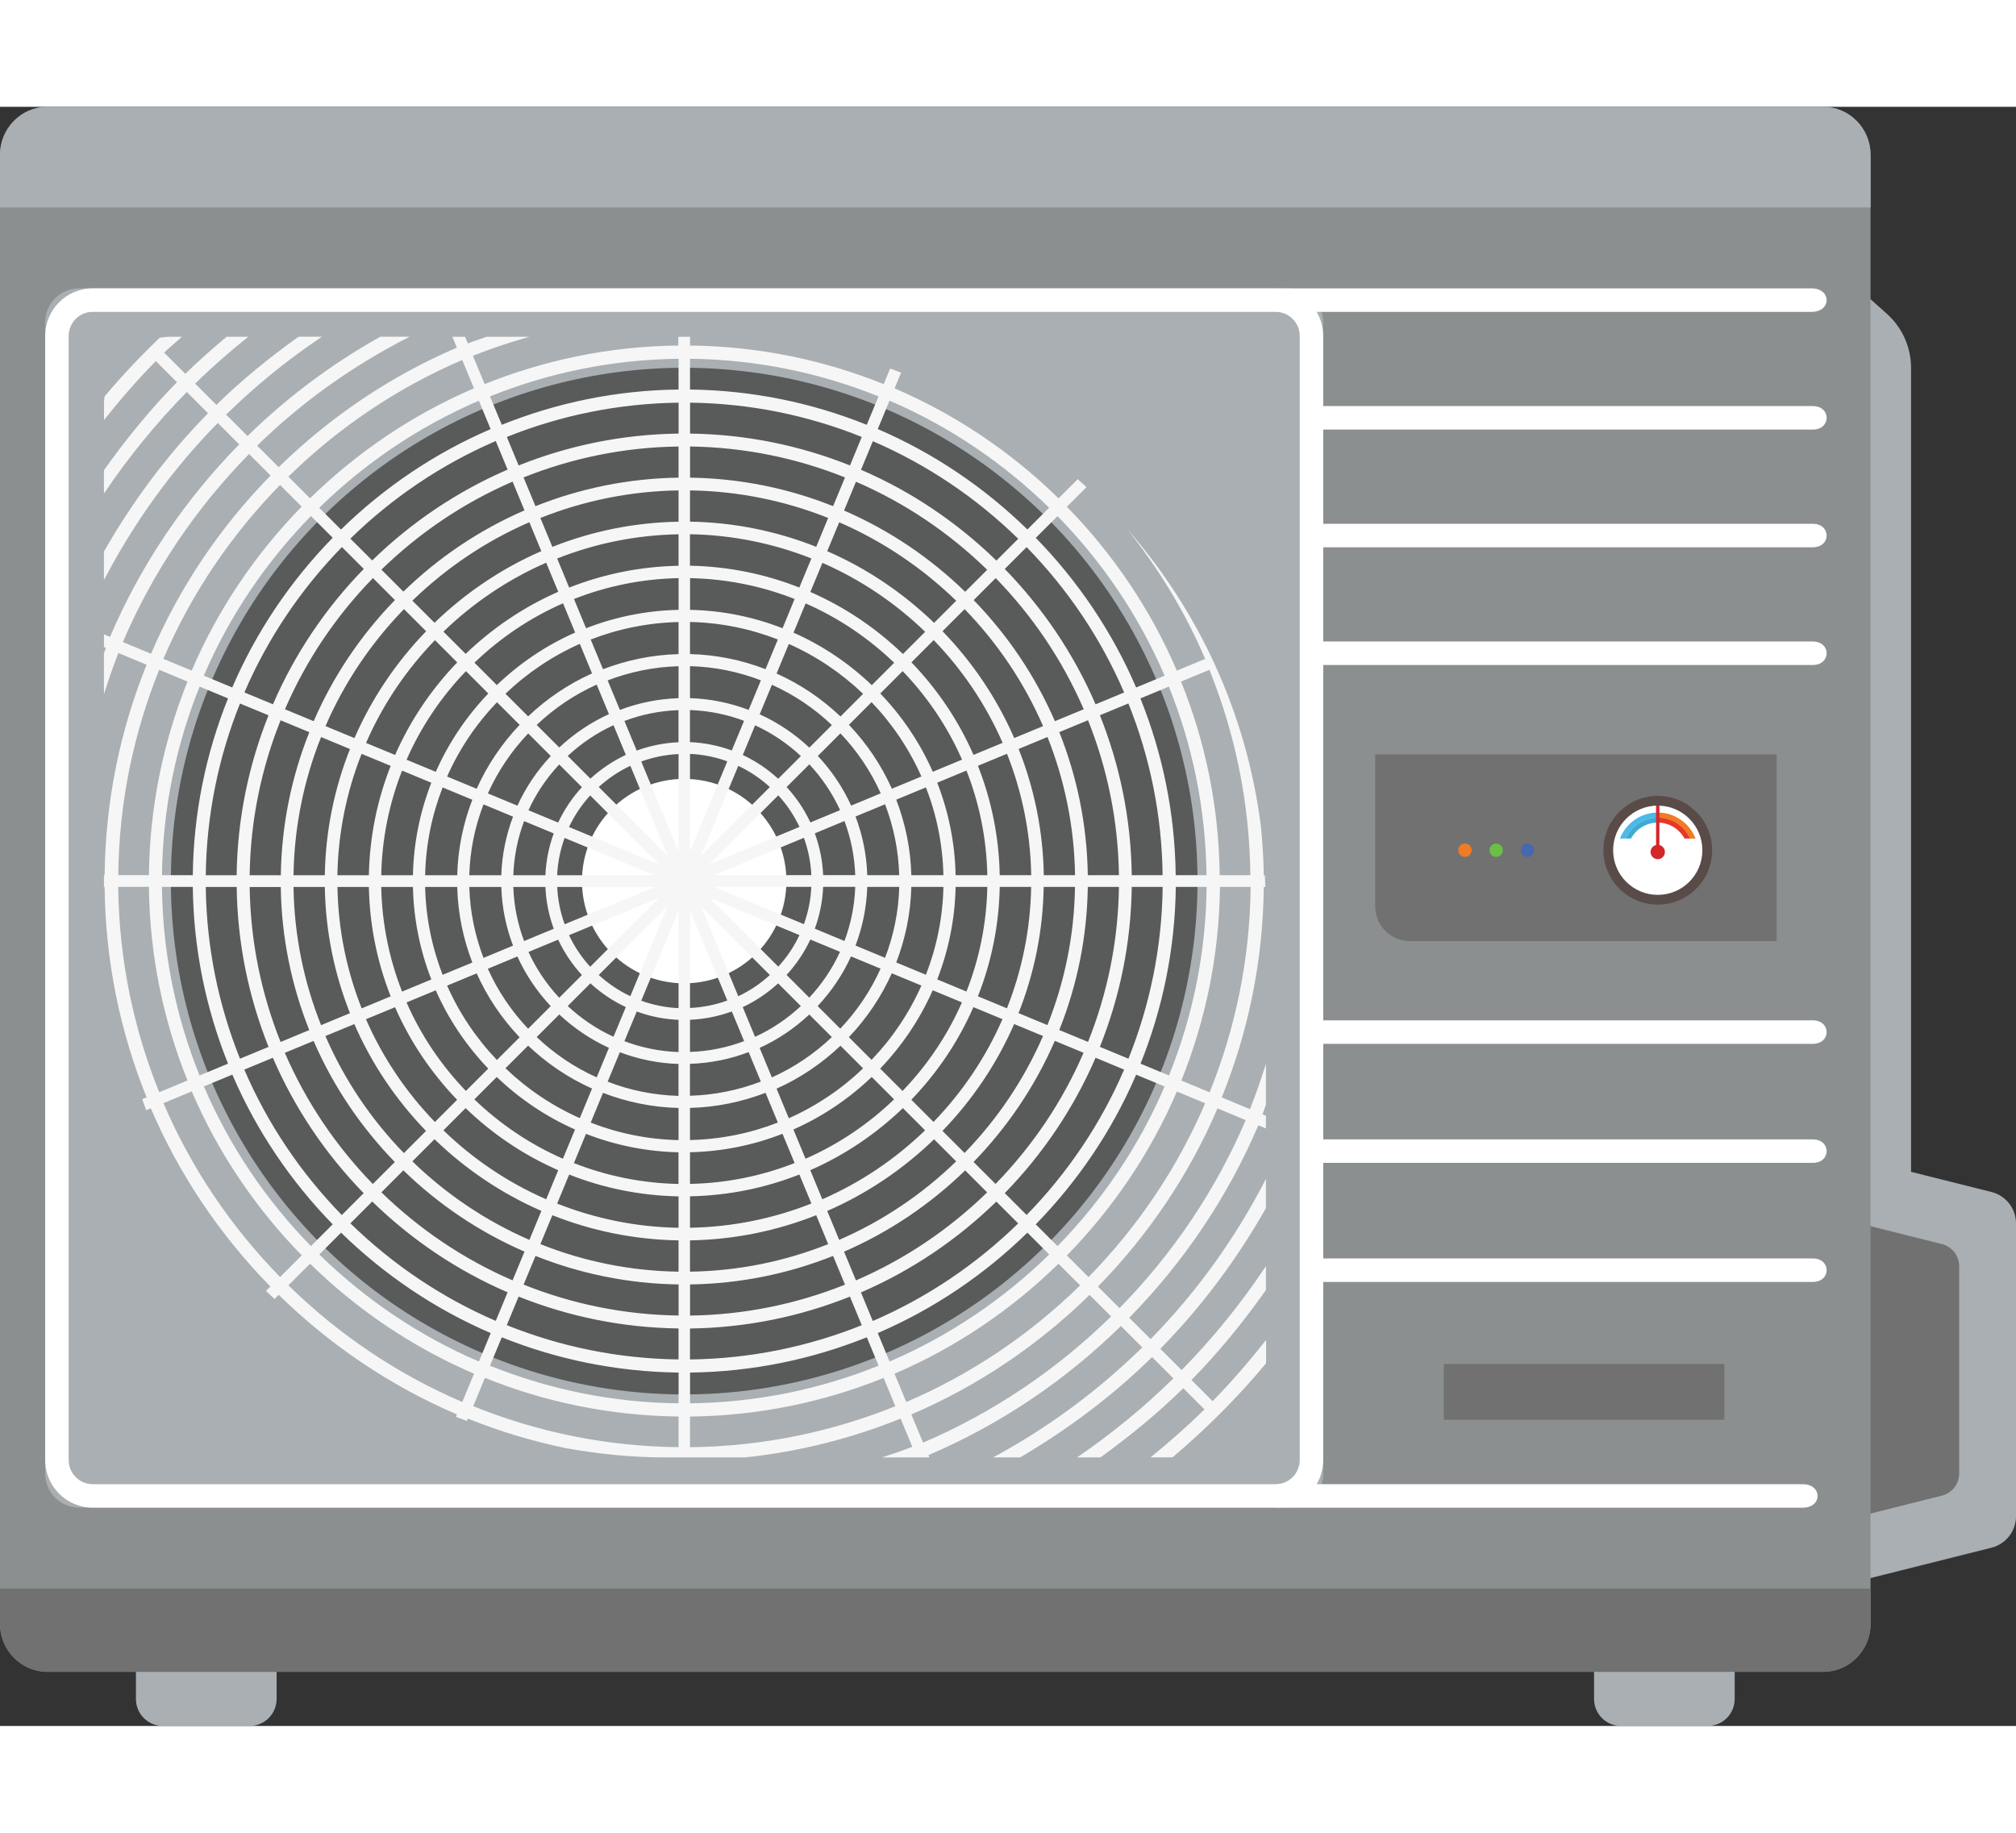<?xml version="1.0" encoding="UTF-8"?>
<svg xmlns="http://www.w3.org/2000/svg" id="Layer_2" data-name="Layer 2" width="110" height="100" viewBox="0 0 360.54 289.56">
  <rect x="0" y="0" width="360.54" height="289.56" fill="#333333" stroke="none"/>
  <defs>
    <style>
      .cls-1 {
        fill: #f6f6f6;
      }

      .cls-1, .cls-2, .cls-3, .cls-4, .cls-5, .cls-6, .cls-7, .cls-8, .cls-9, .cls-10, .cls-11, .cls-12, .cls-13, .cls-14 {
        stroke-width: 0px;
      }

      .cls-2 {
        fill: #4bb9ea;
      }

      .cls-3 {
        fill: #4768b1;
      }

      .cls-4 {
        fill: #595a5a;
      }

      .cls-5 {
        fill: #594b48;
      }

      .cls-6 {
        fill: #6bbe46;
      }

      .cls-7 {
        fill: #717171;
      }

      .cls-8 {
        fill: #3eacd2;
      }

      .cls-9 {
        fill: #d32729;
      }

      .cls-10 {
        fill: #a9afb2;
      }

      .cls-11 {
        fill: #8c8f90;
      }

      .cls-12 {
        fill: #fff;
      }

      .cls-13 {
        fill: #e73727;
      }

      .cls-14 {
        fill: #f07b23;
      }
    </style>
  </defs>
  <g id="layer">
    <g>
      <path class="cls-10" d="m360.54,199.68c0-2.65-1.81-4.97-4.38-5.61l-14.39-3.61V46.68c0-3.69-1.57-7.21-4.33-9.67l-5.09-4.54v155.63l-5.32-1.34v78.23l29.13-7.31c2.57-.65,4.38-2.96,4.38-5.61v-52.38Z"></path>
      <path class="cls-7" d="m350.38,244.4c0,1.88-1.28,3.51-3.1,3.97l-20.6,5.17v-55.33l20.6,5.17c1.82.46,3.1,2.09,3.1,3.97v37.04Z"></path>
      <path class="cls-10" d="m49.46,274.67h-25.15v10.06c0,2.67,2.16,4.83,4.83,4.83h15.5c2.67,0,4.83-2.16,4.83-4.83v-10.06Z"></path>
      <path class="cls-10" d="m310.23,274.67h-25.15v10.06c0,2.67,2.16,4.83,4.83,4.83h15.49c2.67,0,4.83-2.16,4.83-4.83v-10.06Z"></path>
      <path class="cls-11" d="m326.04,0c4.71,0,8.49,3.87,8.49,8.58v262.72c0,4.71-3.78,8.58-8.49,8.58H8.49c-4.71,0-8.49-3.87-8.49-8.58V8.58C0,3.87,3.78,0,8.49,0h317.55Z"></path>
      <path class="cls-10" d="m14.15,32.46h216.42c3.35,0,6.07,2.72,6.07,6.07v205.91c0,3.35-2.72,6.07-6.07,6.07H14.15c-3.35,0-6.07-2.72-6.07-6.07V38.54c0-3.35,2.72-6.07,6.07-6.07Z"></path>
      <path class="cls-10" d="m334.54,8.58v9.42H0v-9.42C0,3.87,3.78,0,8.49,0h317.55c4.71,0,8.49,3.87,8.49,8.58Z"></path>
      <path class="cls-7" d="m334.54,264.99v6.31c0,4.71-3.78,8.58-8.49,8.58H8.49c-4.71,0-8.49-3.87-8.49-8.58v-6.31h334.54Z"></path>
      <path class="cls-12" d="m323.98,36.67h-94.89c-3.58,0-3.6-4.2,0-4.2h94.89c3.58,0,3.6,4.2,0,4.2Z"></path>
      <path class="cls-12" d="m324.19,57.72h-87.64c-3.31,0-3.32-4.2,0-4.2h87.64c3.31,0,3.32,4.2,0,4.2Z"></path>
      <path class="cls-12" d="m324.19,78.77h-87.64c-3.31,0-3.32-4.2,0-4.2h87.64c3.31,0,3.32,4.2,0,4.2Z"></path>
      <path class="cls-12" d="m324.19,99.82h-87.64c-3.31,0-3.32-4.2,0-4.2h87.64c3.31,0,3.32,4.2,0,4.2Z"></path>
      <path class="cls-12" d="m324.19,167.57h-87.64c-3.31,0-3.32-4.2,0-4.2h87.64c3.31,0,3.32,4.2,0,4.2Z"></path>
      <path class="cls-12" d="m324.19,188.86h-87.64c-3.31,0-3.32-4.2,0-4.2h87.64c3.31,0,3.32,4.2,0,4.2Z"></path>
      <path class="cls-12" d="m324.19,210.15h-87.64c-3.31,0-3.32-4.2,0-4.2h87.64c3.31,0,3.32,4.2,0,4.2Z"></path>
      <path class="cls-12" d="m322.41,250.52h-93.36c-3.53,0-3.54-4.2,0-4.2h93.36c3.52,0,3.54,4.2,0,4.2Z"></path>
      <rect class="cls-7" x="258.2" y="224.82" width="50.19" height="9.99"></rect>
      <path class="cls-12" d="m228.13,32.46H16.59c-4.7,0-8.51,3.81-8.51,8.51v201.03c0,4.7,3.81,8.52,8.51,8.52h211.54c4.7,0,8.51-3.81,8.51-8.52V40.98c0-4.7-3.81-8.51-8.51-8.51Zm4.31,209.55c0,2.38-1.93,4.31-4.31,4.31H16.59c-2.38,0-4.31-1.93-4.31-4.31V40.98c0-2.38,1.93-4.31,4.31-4.31h211.54c2.38,0,4.31,1.93,4.31,4.31v201.03Z"></path>
      <path class="cls-10" d="m18.59,138.47c0,56.93,46.15,103.08,103.08,103.08h96.34c4.63,0,8.39-3.76,8.39-8.39v-91.57c0-55.49-44.98-100.47-100.47-100.47H26.98c-4.63,0-8.39,3.76-8.39,8.39v88.95Z"></path>
      <circle class="cls-4" cx="122.36" cy="138.47" r="91.8"></circle>
      <circle class="cls-12" cx="122.36" cy="138.47" r="18.28"></circle>
      <path class="cls-1" d="m216.86,231.47l-3.78-3.78c4.89-4.97,9.29-10.39,13.32-16.09v-4.28c-4.44,6.67-9.48,12.91-15.08,18.6l-3.81-3.81c7.36-7.49,13.69-15.97,18.89-25.16v-5.22c-5.44,10.57-12.37,20.24-20.63,28.65l-3.82-3.82c9.69-9.87,17.58-21.51,23.09-34.42l1.36.56v-2.27l-.61-.25c.23-.56.39-1.16.61-1.73v-7.31c-.87,2.74-1.79,5.46-2.86,8.11l-5.04-2.09c4.71-11.66,7.38-24.34,7.51-37.64h.29c-.01-.71-.08-1.4-.11-2.1h-.18c-.03-2.92-.23-5.81-.5-8.67-2.56-20.33-11.19-38.72-24.04-53.38,5.67,7.08,10.45,14.91,14.06,23.36l-5.06,2.1c-4.71-10.98-11.43-20.89-19.67-29.31l3.51-3.51c-.52-.48-1.04-.95-1.57-1.42l-3.43,3.43c-8.42-8.24-18.33-14.96-29.32-19.67l1.17-2.82c-.66-.24-1.31-.49-1.97-.72l-1.15,2.78c-10.73-4.32-22.4-6.77-34.63-6.9v-1.57h-2.1v1.57c-12.23.13-23.9,2.58-34.63,6.9l-2.1-5.06c3.28-1.32,6.67-2.43,10.11-3.41h-7.62c-1.13.41-2.29.75-3.4,1.2l-.5-1.2h-2.27l.81,1.95c-11.94,5.11-22.72,12.42-31.87,21.38l-3.85-3.85c7.99-7.83,17.21-14.38,27.28-19.49h-5.26c-8.68,4.88-16.68,10.84-23.74,17.77l-3.83-3.83c5.26-5.16,11-9.83,17.14-13.94h-4.17c-5.2,3.7-10.16,7.73-14.71,12.2l-3.8-3.8c3.01-2.96,6.2-5.74,9.5-8.39h-3.87c-2.53,2.14-5.03,4.31-7.39,6.63l-3.78-3.78c1.01-1,2.13-1.88,3.18-2.85h-2.18c-.62,0-1.22.09-1.81.18-3.45,3.33-6.76,6.81-9.84,10.49-.03.36-.11.72-.11,1.09v3.14c2.92-3.67,5.99-7.22,9.27-10.55l3.78,3.78c-4.78,4.86-9.09,10.17-13.06,15.73v4.19c4.37-6.51,9.34-12.59,14.82-18.17l3.8,3.8c-7.24,7.37-13.47,15.7-18.62,24.73v5.11c5.4-10.36,12.25-19.84,20.36-28.1l3.83,3.83c-9.69,9.87-17.59,21.51-23.1,34.42l-1.09-.45v2.27l.34.14c-.13.32-.22.66-.34.98v7.31c.8-2.48,1.62-4.95,2.59-7.36l5.04,2.09c-4.71,11.66-7.37,24.34-7.51,37.63h-.12v2.1h.12c.13,13.29,2.8,25.98,7.51,37.64l-.79.33c.25.65.46,1.33.72,1.97l.82-.34c5.11,11.94,12.42,22.72,21.38,31.87l-.78.78c.5.5,1.02.97,1.53,1.46l.75-.75c9.15,8.96,19.92,16.27,31.87,21.38l-.18.44c.65.26,1.32.47,1.97.72l.17-.41c5.6,2.26,11.44,4.02,17.47,5.28,5.76,1.03,11.65,1.66,17.71,1.66h14.42c9.72-1.03,19.04-3.41,27.79-6.94l2.09,5.04c-1.76.71-3.6,1.28-5.41,1.9h8.47l-.17-.41c12.91-5.51,24.55-13.4,34.42-23.09l3.82,3.82c-7.89,7.75-16.87,14.39-26.68,19.68h4.83c8.58-5.03,16.54-11.01,23.6-17.94l3.81,3.81c-5.3,5.21-11.08,9.92-17.22,14.13h4.18c5.22-3.79,10.22-7.86,14.81-12.37l3.78,3.78c-3.06,3.02-6.29,5.87-9.63,8.58h3.93c6.04-5.12,11.66-10.73,16.73-16.82v-4.17c-3,3.79-6.15,7.46-9.54,10.91ZM87.74,57.64c-10.02,4.31-19.07,10.44-26.76,17.96l-3.89-3.89c8.2-8.02,17.86-14.56,28.55-19.15l2.11,5.09Zm-35.25,81.88h5.6c.13,7.96,1.72,15.56,4.5,22.57l-5.17,2.14c-3.06-7.67-4.8-15.99-4.93-24.71Zm2.82,25.59l-5.13,2.13c-3.44-8.6-5.39-17.93-5.53-27.71h5.56c.13,9.03,1.93,17.64,5.1,25.59Zm5.03-25.59h5.63c.13,6.89,1.5,13.48,3.9,19.56l-5.19,2.15c-2.67-6.75-4.2-14.06-4.33-21.71Zm7.84,0h5.67c.13,5.82,1.28,11.39,3.29,16.54l-5.23,2.17c-2.29-5.82-3.6-12.12-3.73-18.71Zm7.85,0h5.74c.12,4.75,1.08,9.29,2.7,13.51l-5.31,2.2c-1.9-4.89-3-10.18-3.13-15.71Zm7.9,0h5.72c.12,3.69.85,7.2,2.1,10.49l-5.28,2.19c-1.52-3.96-2.41-8.22-2.54-12.68Zm5.72-2.1h-5.72c.12-4.46,1.01-8.71,2.54-12.67l5.28,2.19c-1.24,3.28-1.98,6.8-2.1,10.49Zm-7.88,0h-5.74c.12-5.53,1.22-10.81,3.13-15.7l5.31,2.2c-1.63,4.22-2.58,8.75-2.7,13.5Zm-7.92,0h-5.67c.13-6.59,1.44-12.89,3.73-18.71l5.23,2.17c-2.01,5.15-3.17,10.71-3.29,16.54Zm-7.88,0h-5.63c.13-7.65,1.66-14.96,4.33-21.71l5.2,2.15c-2.4,6.08-3.77,12.66-3.9,19.55Zm-7.88,0h-5.6c.13-8.72,1.87-17.04,4.93-24.71l5.17,2.14c-2.78,7.01-4.37,14.61-4.5,22.57Zm-7.88,0h-5.56c.13-9.78,2.09-19.11,5.53-27.71l5.14,2.13c-3.17,7.94-4.97,16.56-5.1,25.58Zm-7.88,0h-5.53c.13-10.84,2.3-21.19,6.12-30.71l5.1,2.11c-3.55,8.87-5.57,18.5-5.7,28.6Zm0,2.1c.13,10.09,2.15,19.73,5.7,28.6l-5.11,2.11c-3.82-9.52-5.99-19.87-6.12-30.71h5.53Zm6.47,30.55c3.91,9.06,9.45,17.24,16.24,24.21l-3.91,3.91c-7.3-7.48-13.26-16.27-17.44-26.01l5.11-2.12Zm2.14-.89l5.14-2.13c3.51,8.1,8.47,15.42,14.53,21.66l-3.93,3.93c-6.58-6.76-11.95-14.69-15.74-23.46Zm7.25-3l5.18-2.14c3.11,7.14,7.48,13.59,12.82,19.11l-3.96,3.96c-5.86-6.03-10.64-13.1-14.03-20.92Zm7.26-3.01l5.2-2.15c2.7,6.18,6.49,11.76,11.1,16.56l-3.97,3.97c-5.13-5.31-9.34-11.52-12.33-18.38Zm7.25-3l5.23-2.17c2.3,5.22,5.5,9.94,9.39,14l-4,4c-4.41-4.59-8.03-9.93-10.62-15.84Zm7.26-3.01l5.29-2.19c1.9,4.25,4.51,8.1,7.68,11.43l-4.06,4.06c-3.69-3.86-6.72-8.35-8.91-13.3Zm7.29-3.02l5.28-2.19c1.49,3.29,3.52,6.27,5.96,8.88l-4.04,4.04c-2.97-3.13-5.42-6.74-7.21-10.73Zm10.29-14.63c.11,2.62.63,5.13,1.49,7.48l-5.3,2.2c-1.14-3.03-1.82-6.28-1.93-9.67h5.74Zm-5.74-2.1c.12-3.4.79-6.64,1.93-9.67l5.3,2.2c-.86,2.35-1.38,4.86-1.49,7.48h-5.74Zm2.71,13.73l5.31-2.2c1.09,2.33,2.53,4.45,4.25,6.33l-4.06,4.06c-2.25-2.41-4.11-5.16-5.5-8.19Zm22.58-11.62l-16.11,6.67c-.76-2.1-1.22-4.34-1.33-6.67h17.45Zm-17.45-2.1c.11-2.34.57-4.57,1.33-6.67l16.11,6.67h-17.44Zm2.12,10.72l16.11-6.67-12.32,12.32c-1.53-1.68-2.81-3.57-3.79-5.65Zm0-19.34c.98-2.08,2.26-3.97,3.79-5.65l12.32,12.32-16.11-6.67Zm-1.94-.8l-5.31-2.2c1.38-3.03,3.25-5.78,5.5-8.19l4.06,4.06c-1.72,1.87-3.16,4-4.25,6.33Zm-7.28-3.02l-5.29-2.19c1.79-3.99,4.24-7.6,7.21-10.73l4.04,4.04c-2.44,2.61-4.47,5.59-5.96,8.88Zm-7.29-3.02l-5.29-2.19c2.19-4.95,5.22-9.43,8.92-13.29l4.05,4.05c-3.17,3.33-5.78,7.18-7.68,11.43Zm-7.31-3.03l-5.23-2.17c2.59-5.91,6.21-11.25,10.62-15.84l4,4c-3.89,4.06-7.09,8.79-9.39,14Zm-7.28-3.02l-5.2-2.15c2.99-6.86,7.19-13.07,12.33-18.38l3.98,3.98c-4.62,4.79-8.4,10.38-11.11,16.55Zm-7.28-3.02l-5.17-2.14c3.39-7.82,8.18-14.89,14.04-20.92l3.96,3.96c-5.34,5.52-9.71,11.97-12.82,19.11Zm-7.28-3.02l-5.14-2.13c3.79-8.78,9.16-16.71,15.74-23.46l3.93,3.93c-6.07,6.24-11.02,13.56-14.53,21.66Zm-7.28-3.02l-5.11-2.12c4.19-9.74,10.15-18.52,17.44-26l3.91,3.91c-6.79,6.97-12.34,15.15-16.24,24.21Zm-7.28-3.01l-5.09-2.11c4.59-10.69,11.13-20.34,19.16-28.55l3.89,3.89c-7.52,7.7-13.65,16.74-17.96,26.76Zm-.76,1.96c-3.94,9.8-6.17,20.45-6.3,31.61h-5.51c.13-11.91,2.52-23.27,6.73-33.72l5.09,2.11Zm-6.3,33.71c.13,11.16,2.37,21.81,6.3,31.61l-5.09,2.11c-4.21-10.45-6.59-21.81-6.73-33.72h5.51Zm7.07,33.57c4.31,10.02,10.44,19.07,17.95,26.77l-3.89,3.89c-8.02-8.2-14.56-17.86-19.15-28.55l5.09-2.11Zm19.45,28.26c7.7,7.52,16.74,13.65,26.76,17.96l-2.11,5.09c-10.69-4.59-20.34-11.13-28.55-19.15l3.89-3.89Zm1.66-1.66l3.91-3.91c6.97,6.79,15.15,12.34,24.21,16.24l-2.12,5.11c-9.73-4.19-18.52-10.15-26-17.45Zm5.55-5.55l3.93-3.93c6.24,6.07,13.56,11.02,21.66,14.53l-2.13,5.14c-8.78-3.79-16.7-9.16-23.46-15.74Zm5.54-5.54l3.96-3.96c5.52,5.34,11.97,9.71,19.11,12.82l-2.14,5.18c-7.82-3.39-14.89-8.18-20.92-14.03Zm5.55-5.55l3.97-3.97c4.79,4.62,10.38,8.4,16.56,11.1l-2.15,5.2c-6.86-2.99-13.07-7.19-18.38-12.33Zm5.54-5.54l4-4c4.06,3.89,8.79,7.09,14,9.39l-2.17,5.23c-5.91-2.59-11.25-6.21-15.84-10.62Zm5.55-5.55l4.06-4.06c3.33,3.17,7.18,5.78,11.43,7.68l-2.19,5.29c-4.95-2.19-9.43-5.23-13.29-8.92Zm5.59-5.59l4.04-4.04c2.61,2.44,5.59,4.47,8.88,5.97l-2.19,5.28c-3.99-1.79-7.6-4.24-10.73-7.21Zm5.55-5.55l4.06-4.06c1.87,1.72,4,3.16,6.33,4.25l-2.2,5.31c-3.03-1.39-5.78-3.25-8.19-5.5Zm5.55-5.55l12.32-12.32-6.67,16.11c-2.08-.98-3.97-2.26-5.65-3.79Zm0-33.62c1.68-1.53,3.57-2.81,5.65-3.79l6.67,16.11-12.32-12.32Zm-1.49-1.49l-4.06-4.06c2.41-2.25,5.16-4.11,8.19-5.5l2.2,5.31c-2.33,1.09-4.45,2.53-6.33,4.25Zm-5.57-5.57l-4.04-4.04c3.13-2.97,6.74-5.42,10.73-7.21l2.19,5.28c-3.29,1.5-6.27,3.52-8.88,5.96Zm-5.57-5.57l-4.05-4.05c3.86-3.69,8.35-6.72,13.29-8.92l2.19,5.29c-4.25,1.9-8.1,4.52-11.43,7.68Zm-5.6-5.6l-4-4c4.59-4.41,9.93-8.03,15.84-10.62l2.17,5.23c-5.22,2.3-9.94,5.5-14,9.39Zm-5.57-5.57l-3.98-3.98c5.31-5.13,11.52-9.34,18.38-12.33l2.16,5.2c-6.18,2.7-11.76,6.49-16.56,11.1Zm-5.57-5.57l-3.96-3.95c6.03-5.85,13.1-10.64,20.92-14.03l2.14,5.17c-7.14,3.11-13.59,7.48-19.11,12.82Zm-5.57-5.57l-3.93-3.93c6.76-6.58,14.69-11.95,23.46-15.74l2.13,5.14c-8.1,3.51-15.42,8.46-21.66,14.53Zm-5.57-5.57l-3.91-3.91c7.48-7.3,16.27-13.26,26-17.45l2.12,5.11c-9.06,3.91-17.24,9.45-24.21,16.24Zm16.09-35.86l2.1,5.07c-10.98,4.71-20.89,11.43-29.32,19.67l-3.87-3.87c8.93-8.75,19.44-15.87,31.09-20.86Zm-32.58,22.36l3.87,3.87c-8.24,8.42-14.96,18.33-19.67,29.32l-5.06-2.1c4.99-11.65,12.12-22.16,20.86-31.09Zm-28.11,28.09c5.39-12.61,13.1-23.98,22.57-33.63l3.85,3.85c-8.97,9.15-16.27,19.92-21.38,31.87l-5.04-2.09Zm6.5,4.96l5.06,2.1c-4.32,10.73-6.77,22.39-6.9,34.62h-5.48c.13-12.97,2.73-25.34,7.32-36.72Zm-7.32,38.82h5.48c.13,12.23,2.58,23.9,6.9,34.63l-5.06,2.09c-4.59-11.38-7.19-23.75-7.33-36.72Zm8.08,38.68l5.06-2.1c4.71,10.98,11.43,20.89,19.67,29.32l-3.87,3.87c-8.74-8.93-15.87-19.44-20.86-31.09Zm53.44,53.44c-11.65-4.99-22.16-12.11-31.09-20.86l3.87-3.87c8.42,8.24,18.33,14.96,29.32,19.67l-2.1,5.06Zm38.68,8.08c-12.97-.13-25.35-2.73-36.72-7.33l2.09-5.06c10.73,4.32,22.4,6.77,34.63,6.91v5.48Zm0-7.84c-11.91-.13-23.27-2.52-33.72-6.73l2.11-5.08c9.8,3.94,20.45,6.17,31.62,6.31v5.5Zm0-7.85c-10.84-.13-21.19-2.3-30.72-6.13l2.12-5.11c8.87,3.55,18.51,5.57,28.6,5.7v5.54Zm0-7.85c-9.78-.13-19.12-2.09-27.71-5.53l2.13-5.13c7.94,3.17,16.56,4.97,25.59,5.1v5.56Zm0-7.84c-8.72-.13-17.04-1.87-24.71-4.93l2.14-5.17c7.01,2.78,14.61,4.37,22.57,4.5v5.6Zm0-7.85c-7.65-.13-14.96-1.66-21.71-4.33l2.15-5.19c6.08,2.4,12.66,3.77,19.56,3.9v5.63Zm0-7.84c-6.59-.13-12.89-1.44-18.71-3.73l2.16-5.23c5.15,2.01,10.72,3.17,16.54,3.3v5.66Zm0-7.84c-5.53-.12-10.81-1.22-15.71-3.13l2.2-5.32c4.22,1.63,8.75,2.58,13.51,2.7v5.74Zm0-7.91c-4.46-.12-8.72-1.01-12.68-2.54l2.18-5.27c3.29,1.25,6.81,1.98,10.49,2.1v5.71Zm0-7.84c-3.4-.12-6.64-.79-9.68-1.94l2.2-5.31c2.35.86,4.86,1.38,7.48,1.49v5.75Zm0-7.85c-2.34-.11-4.57-.57-6.67-1.33l6.67-16.11v17.45Zm0-28l-6.67-16.11c2.1-.76,4.34-1.22,6.67-1.33v17.45Zm0-19.55c-2.62.11-5.13.63-7.48,1.49l-2.2-5.3c3.03-1.14,6.28-1.82,9.67-1.93v5.74Zm0-7.88c-3.69.12-7.21.85-10.49,2.1l-2.19-5.28c3.96-1.52,8.22-2.41,12.68-2.54v5.72Zm0-7.88c-4.75.12-9.29,1.08-13.51,2.7l-2.2-5.31c4.89-1.9,10.18-3,15.71-3.13v5.74Zm0-7.92c-5.83.13-11.39,1.28-16.54,3.29l-2.16-5.23c5.82-2.29,12.12-3.6,18.71-3.73v5.66Zm0-7.88c-6.89.13-13.47,1.5-19.56,3.9l-2.15-5.2c6.75-2.67,14.06-4.2,21.71-4.33v5.63Zm0-7.88c-7.96.13-15.56,1.72-22.57,4.5l-2.14-5.17c7.67-3.05,15.99-4.8,24.71-4.93v5.59Zm0-7.88c-9.03.13-17.64,1.94-25.59,5.1l-2.13-5.14c8.6-3.44,17.93-5.4,27.72-5.53v5.57Zm0-7.88c-10.1.13-19.73,2.15-28.6,5.7l-2.11-5.1c9.52-3.82,19.87-5.99,30.72-6.13v5.53Zm0-7.88c-11.16.13-21.81,2.37-31.61,6.31l-2.11-5.08c10.45-4.21,21.81-6.59,33.72-6.73v5.5Zm94.98,125.68l-5.06-2.1c4.32-10.73,6.77-22.4,6.91-34.63h5.48c-.13,12.97-2.73,25.35-7.33,36.72Zm-31.91-38.83h-5.63c-.13-6.89-1.5-13.47-3.9-19.56l5.2-2.15c2.67,6.75,4.2,14.05,4.33,21.71Zm-2.25-22.57l5.16-2.14c3.05,7.67,4.8,15.99,4.93,24.71h-5.59c-.13-7.96-1.72-15.56-4.5-22.57Zm-5.6,22.57h-5.67c-.12-5.82-1.28-11.39-3.29-16.54l5.23-2.17c2.29,5.82,3.6,12.12,3.73,18.71Zm-7.85,0h-5.74c-.12-4.75-1.08-9.29-2.7-13.5l5.31-2.2c1.91,4.89,3,10.18,3.13,15.7Zm-7.9,0h-5.72c-.12-3.69-.85-7.2-2.1-10.49l5.28-2.19c1.52,3.96,2.41,8.22,2.53,12.68Zm-5.72,2.1h5.72c-.12,4.46-1.01,8.72-2.54,12.68l-5.28-2.19c1.24-3.29,1.98-6.8,2.1-10.49Zm7.88,0h5.74c-.12,5.53-1.22,10.81-3.13,15.71l-5.31-2.2c1.63-4.22,2.58-8.75,2.7-13.51Zm7.92,0h5.67c-.13,6.59-1.44,12.89-3.73,18.71l-5.23-2.17c2.01-5.15,3.17-10.72,3.29-16.54Zm7.88,0h5.63c-.13,7.65-1.66,14.96-4.33,21.71l-5.19-2.15c2.4-6.08,3.77-12.67,3.9-19.56Zm7.88,0h5.59c-.13,8.72-1.87,17.04-4.93,24.71l-5.17-2.14c2.78-7.01,4.37-14.61,4.5-22.57Zm7.88,0h5.57c-.13,9.78-2.09,19.12-5.53,27.72l-5.14-2.13c3.17-7.94,4.97-16.56,5.1-25.59Zm0-2.1c-.13-9.03-1.93-17.64-5.1-25.58l5.14-2.13c3.44,8.6,5.39,17.93,5.53,27.71h-5.57Zm-5.88-27.53c-3.51-8.1-8.46-15.41-14.53-21.66l3.94-3.94c6.58,6.76,11.95,14.68,15.74,23.46l-5.15,2.13Zm-2.11.87l-5.17,2.14c-3.11-7.14-7.48-13.59-12.82-19.11l3.95-3.95c5.85,6.03,10.64,13.1,14.03,20.92Zm-7.25,3l-5.2,2.15c-2.7-6.18-6.49-11.76-11.1-16.55l3.98-3.98c5.13,5.31,9.34,11.52,12.33,18.38Zm-7.25,3l-5.23,2.17c-2.3-5.22-5.5-9.94-9.39-14l4-4c4.41,4.59,8.03,9.93,10.62,15.83Zm-7.26,3.01l-5.29,2.19c-1.9-4.25-4.51-8.1-7.68-11.43l4.05-4.05c3.69,3.86,6.72,8.35,8.91,13.29Zm-7.29,3.02l-5.28,2.19c-1.5-3.29-3.52-6.27-5.96-8.88l4.04-4.04c2.97,3.13,5.42,6.74,7.21,10.73Zm-10.29,14.63c-.11-2.62-.63-5.12-1.49-7.48l5.3-2.2c1.14,3.03,1.81,6.28,1.93,9.67h-5.74Zm5.74,2.1c-.12,3.4-.79,6.64-1.93,9.67l-5.3-2.2c.86-2.35,1.38-4.86,1.49-7.48h5.74Zm-2.71-13.73l-5.31,2.2c-1.09-2.33-2.53-4.45-4.25-6.33l4.06-4.06c2.25,2.41,4.11,5.16,5.5,8.19Zm-22.58,11.62l16.11-6.67c.76,2.1,1.22,4.34,1.33,6.67h-17.44Zm17.44,2.1c-.11,2.34-.57,4.57-1.33,6.67l-16.11-6.67h17.45Zm-2.12-10.72l-16.11,6.67,12.32-12.32c1.53,1.68,2.81,3.57,3.79,5.65Zm0,19.34c-.98,2.08-2.26,3.97-3.79,5.65l-12.32-12.32,16.11,6.68Zm1.94.8l5.31,2.2c-1.39,3.03-3.25,5.78-5.5,8.19l-4.06-4.06c1.72-1.87,3.16-4,4.25-6.33Zm7.28,3.02l5.28,2.19c-1.79,3.99-4.24,7.6-7.21,10.73l-4.04-4.04c2.44-2.61,4.47-5.59,5.96-8.88Zm7.29,3.02l5.29,2.19c-2.19,4.95-5.22,9.43-8.91,13.29l-4.06-4.06c3.17-3.33,5.78-7.18,7.68-11.43Zm7.31,3.03l5.23,2.17c-2.59,5.91-6.21,11.25-10.62,15.84l-4-4c3.89-4.06,7.09-8.79,9.39-14Zm7.28,3.02l5.2,2.15c-2.99,6.86-7.19,13.07-12.33,18.38l-3.97-3.97c4.62-4.79,8.4-10.38,11.1-16.56Zm7.28,3.02l5.17,2.14c-3.39,7.82-8.18,14.89-14.03,20.92l-3.95-3.95c5.34-5.52,9.71-11.97,12.82-19.11Zm7.28,3.01l5.14,2.13c-3.79,8.78-9.16,16.7-15.74,23.46l-3.93-3.93c6.06-6.24,11.02-13.56,14.53-21.66Zm7.29,3.02l5.11,2.12c-4.19,9.73-10.14,18.52-17.44,26l-3.91-3.91c6.79-6.97,12.33-15.15,16.24-24.21Zm.77-1.95c3.55-8.87,5.57-18.51,5.7-28.6h5.53c-.13,10.84-2.3,21.19-6.12,30.72l-5.11-2.12Zm13.58-28.6h5.51c-.13,11.91-2.52,23.27-6.73,33.72l-5.09-2.11c3.94-9.8,6.17-20.45,6.31-31.62Zm-7.88-2.1c-.13-10.09-2.15-19.73-5.7-28.6l5.1-2.11c3.82,9.52,5.99,19.87,6.12,30.71h-5.53Zm-6.47-30.55c-3.91-9.06-9.45-17.24-16.24-24.21l3.91-3.91c7.3,7.48,13.26,16.27,17.44,26l-5.11,2.12Zm-17.74-25.71c-6.97-6.79-15.15-12.34-24.21-16.24l2.12-5.11c9.73,4.19,18.52,10.15,26,17.45l-3.91,3.91Zm-1.64,1.64l-3.94,3.94c-6.24-6.07-13.56-11.02-21.66-14.53l2.13-5.15c8.78,3.79,16.71,9.16,23.46,15.74Zm-5.55,5.55l-3.95,3.95c-5.52-5.34-11.97-9.71-19.11-12.82l2.14-5.17c7.82,3.39,14.89,8.18,20.92,14.03Zm-5.54,5.54l-3.98,3.98c-4.79-4.62-10.38-8.4-16.56-11.1l2.16-5.2c6.86,2.99,13.07,7.2,18.38,12.33Zm-5.55,5.55l-4,4c-4.06-3.89-8.79-7.09-14-9.39l2.17-5.23c5.91,2.59,11.25,6.21,15.84,10.62Zm-5.55,5.55l-4.05,4.05c-3.33-3.17-7.18-5.78-11.43-7.68l2.19-5.29c4.95,2.19,9.43,5.23,13.29,8.92Zm-5.58,5.58l-4.04,4.04c-2.61-2.44-5.59-4.47-8.88-5.96l2.19-5.28c3.99,1.79,7.6,4.24,10.73,7.21Zm-5.55,5.55l-4.06,4.06c-1.87-1.72-3.99-3.16-6.33-4.25l2.2-5.31c3.03,1.39,5.78,3.25,8.19,5.5Zm-5.55,5.54l-12.32,12.32,6.67-16.11c2.08.98,3.97,2.26,5.65,3.79Zm0,33.62c-1.68,1.53-3.57,2.81-5.65,3.79l-6.67-16.11,12.32,12.32Zm1.48,1.49l4.06,4.06c-2.41,2.25-5.16,4.12-8.19,5.5l-2.2-5.31c2.33-1.09,4.45-2.53,6.33-4.25Zm5.57,5.57l4.04,4.04c-3.13,2.97-6.74,5.42-10.73,7.21l-2.19-5.28c3.29-1.5,6.27-3.52,8.88-5.97Zm5.57,5.57l4.06,4.06c-3.86,3.69-8.35,6.73-13.29,8.92l-2.19-5.29c4.25-1.9,8.1-4.51,11.43-7.68Zm5.6,5.6l4,4c-4.59,4.41-9.93,8.03-15.84,10.62l-2.17-5.23c5.21-2.3,9.94-5.5,14-9.39Zm5.57,5.57l3.97,3.97c-5.31,5.13-11.52,9.34-18.38,12.33l-2.15-5.2c6.18-2.71,11.76-6.49,16.56-11.1Zm5.57,5.57l3.96,3.95c-6.03,5.86-13.1,10.64-20.92,14.04l-2.14-5.17c7.14-3.11,13.59-7.48,19.11-12.82Zm5.57,5.57l3.93,3.93c-6.76,6.58-14.68,11.95-23.46,15.74l-2.13-5.14c8.1-3.51,15.42-8.47,21.66-14.53Zm5.57,5.57l3.91,3.91c-7.48,7.3-16.27,13.26-26,17.45l-2.12-5.11c9.06-3.91,17.24-9.45,24.21-16.24Zm5.57,5.57l3.89,3.89c-8.2,8.02-17.86,14.56-28.55,19.15l-2.11-5.09c10.02-4.31,19.07-10.44,26.76-17.96Zm1.49-1.5c7.51-7.7,13.65-16.74,17.95-26.76l5.09,2.11c-4.59,10.69-11.13,20.34-19.15,28.55l-3.89-3.89Zm25.23-23.75l5.06,2.1c-4.99,11.65-12.11,22.16-20.86,31.09l-3.87-3.87c8.24-8.42,14.96-18.33,19.67-29.31Zm5.82-75.41c4.59,11.38,7.19,23.75,7.32,36.72h-5.48c-.13-12.23-2.58-23.89-6.91-34.62l5.06-2.1Zm-.52,36.72h-5.51c-.13-11.16-2.37-21.81-6.31-31.61l5.09-2.11c4.21,10.45,6.59,21.81,6.73,33.72Zm-7.49-35.67l-5.09,2.11c-4.31-10.02-10.44-19.07-17.95-26.76l3.89-3.89c8.02,8.2,14.57,17.85,19.15,28.55Zm-49.2-49.19c10.69,4.59,20.34,11.13,28.55,19.15l-3.89,3.89c-7.7-7.52-16.74-13.65-26.76-17.96l2.11-5.09Zm-35.68-7.49c11.91.13,23.27,2.52,33.72,6.73l-2.11,5.08c-9.8-3.94-20.45-6.17-31.61-6.31v-5.5Zm0,7.85c10.84.13,21.19,2.3,30.72,6.13l-2.11,5.1c-8.87-3.55-18.51-5.57-28.6-5.7v-5.53Zm0,7.84c9.78.13,19.12,2.09,27.72,5.53l-2.13,5.14c-7.94-3.17-16.56-4.97-25.58-5.1v-5.57Zm0,7.85c8.72.13,17.04,1.87,24.71,4.93l-2.14,5.16c-7.01-2.78-14.61-4.37-22.57-4.5v-5.59Zm0,7.84c7.65.13,14.96,1.66,21.71,4.33l-2.16,5.2c-6.08-2.4-12.66-3.77-19.56-3.9v-5.63Zm0,7.85c6.59.13,12.89,1.44,18.71,3.73l-2.16,5.23c-5.15-2.01-10.72-3.17-16.54-3.29v-5.66Zm0,7.84c5.53.12,10.81,1.22,15.71,3.13l-2.2,5.31c-4.22-1.63-8.75-2.58-13.51-2.7v-5.74Zm0,7.9c4.46.12,8.72,1.01,12.68,2.54l-2.19,5.28c-3.29-1.24-6.8-1.98-10.49-2.1v-5.72Zm0,7.85c3.4.12,6.64.79,9.67,1.93l-2.2,5.3c-2.35-.86-4.86-1.38-7.48-1.49v-5.74Zm0,7.84c2.34.11,4.57.57,6.67,1.33l-6.67,16.11v-17.45Zm0,28l6.67,16.11c-2.1.76-4.34,1.22-6.67,1.33v-17.45Zm0,19.55c2.62-.11,5.13-.63,7.48-1.49l2.2,5.31c-3.03,1.14-6.28,1.82-9.68,1.93v-5.75Zm0,7.88c3.69-.12,7.21-.85,10.49-2.1l2.18,5.27c-3.96,1.52-8.22,2.41-12.68,2.54v-5.71Zm0,7.88c4.75-.12,9.29-1.08,13.51-2.7l2.2,5.32c-4.89,1.91-10.18,3-15.71,3.13v-5.74Zm0,7.93c5.83-.13,11.39-1.28,16.54-3.3l2.17,5.23c-5.82,2.29-12.12,3.6-18.71,3.73v-5.66Zm0,7.88c6.89-.13,13.48-1.5,19.56-3.9l2.15,5.19c-6.75,2.67-14.05,4.2-21.71,4.33v-5.63Zm0,7.88c7.96-.13,15.56-1.72,22.57-4.5l2.14,5.17c-7.67,3.06-15.99,4.8-24.71,4.93v-5.6Zm0,7.88c9.03-.13,17.64-1.93,25.59-5.1l2.13,5.14c-8.6,3.44-17.93,5.4-27.71,5.53v-5.56Zm0,7.88c10.09-.13,19.73-2.15,28.6-5.7l2.12,5.11c-9.52,3.82-19.87,5.99-30.72,6.13v-5.54Zm0,7.88c11.16-.13,21.81-2.37,31.62-6.31l2.11,5.08c-10.45,4.21-21.81,6.59-33.72,6.73v-5.5Zm0,13.35v-5.48c12.23-.13,23.9-2.58,34.63-6.91l2.09,5.06c-11.38,4.59-23.75,7.19-36.72,7.33Zm36.58-13.14c10.98-4.71,20.89-11.43,29.32-19.67l3.87,3.87c-8.93,8.74-19.44,15.87-31.09,20.86l-2.1-5.06Zm5.1,12.32l-2.09-5.04c11.94-5.11,22.72-12.42,31.87-21.38l3.85,3.85c-9.65,9.47-21.02,17.18-33.63,22.57Zm35.13-24.06l-3.85-3.85c8.96-9.15,16.27-19.92,21.38-31.86l5.04,2.09c-5.39,12.61-13.1,23.98-22.57,33.63Z"></path>
      <path class="cls-7" d="m317.74,149.21h-65.58c-3.43,0-6.22-2.78-6.22-6.22v-27.19h71.8v33.4Z"></path>
      <g>
        <path class="cls-5" d="m306.2,132.95c0,5.37-4.35,9.72-9.72,9.72s-9.73-4.35-9.73-9.72,4.35-9.72,9.73-9.72,9.72,4.35,9.72,9.72"></path>
        <path class="cls-12" d="m304.45,132.95c0,4.41-3.57,7.98-7.98,7.98s-7.98-3.57-7.98-7.98,3.57-7.98,7.98-7.98,7.98,3.57,7.98,7.98"></path>
        <path class="cls-2" d="m296.47,126.21v.9c-2.58,0-4.8,1.54-5.79,3.75h-.97c1.05-2.72,3.68-4.65,6.76-4.65"></path>
        <path class="cls-14" d="m296.47,127.11v-.9c3.08,0,5.72,1.94,6.76,4.65h-.97c-.99-2.21-3.21-3.75-5.79-3.75"></path>
        <path class="cls-13" d="m302.26,130.86h-1c-.92-1.7-2.72-2.85-4.78-2.85v-.9c2.58,0,4.8,1.54,5.79,3.75"></path>
        <path class="cls-8" d="m296.47,127.11v.9c-2.06,0-3.86,1.15-4.78,2.85h-1c.99-2.21,3.21-3.75,5.79-3.75"></path>
        <path class="cls-9" d="m295.19,133.27c0,.71.58,1.28,1.28,1.28s1.28-.57,1.28-1.28c0-.61-.42-1.11-.98-1.25v-7.07h-.6v7.07c-.57.13-.99.64-.99,1.25"></path>
      </g>
      <g>
        <path class="cls-14" d="m263.19,132.95c0,.66-.54,1.2-1.2,1.2s-1.2-.54-1.2-1.2.54-1.2,1.2-1.2,1.2.54,1.2,1.2"></path>
        <path class="cls-6" d="m268.77,132.95c0,.66-.54,1.2-1.2,1.2s-1.2-.54-1.2-1.2.54-1.2,1.2-1.2,1.2.54,1.2,1.2"></path>
        <path class="cls-3" d="m274.36,132.95c0,.66-.54,1.2-1.2,1.2s-1.2-.54-1.2-1.2.54-1.2,1.2-1.2,1.2.54,1.2,1.2"></path>
      </g>
    </g>
  </g>
</svg>

